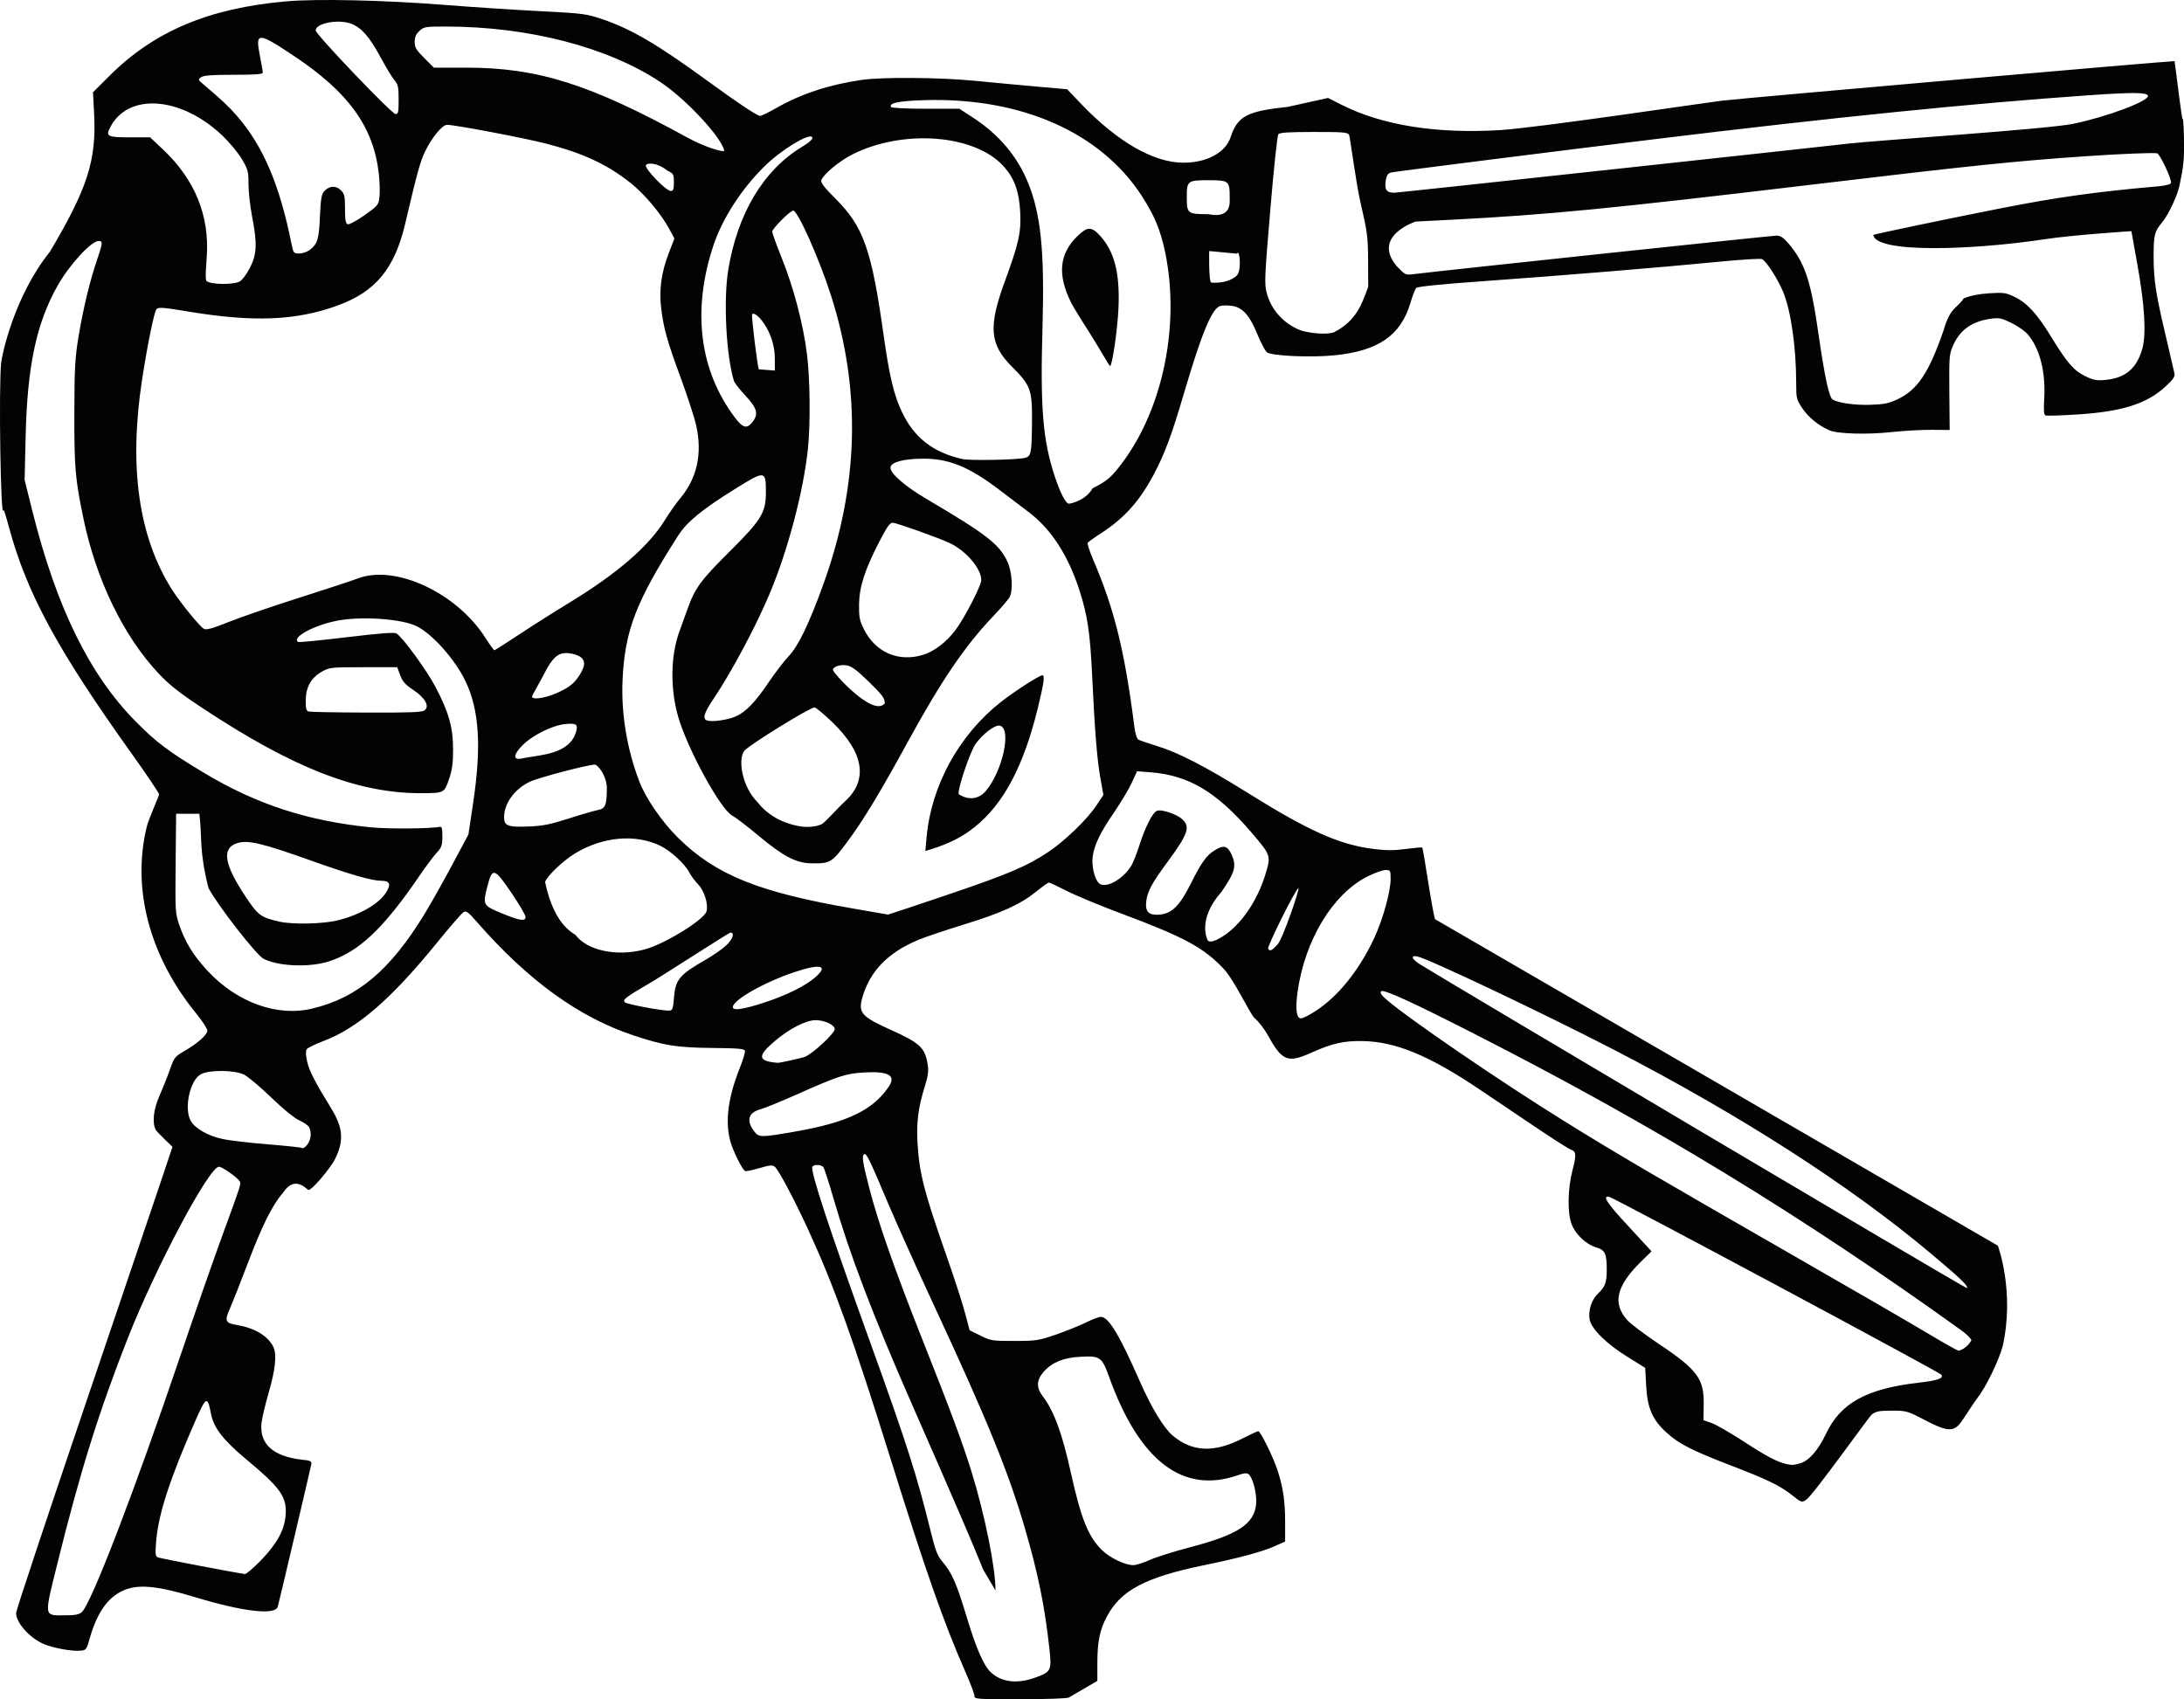 <?xml version="1.0" encoding="UTF-8"?>
<svg version="1.0" viewBox="0 0 182.26 141.82" xmlns="http://www.w3.org/2000/svg">
<g transform="translate(-9.583 -5.024)">
<path d="m90.907 146.58c9e-3 -0.14-0.338-1.06-0.771-2.05-1.809-4.11-3.292-8.34-6.253-17.82-3.077-9.85-4.695-14.36-6.819-18.98-1.169-2.55-2.504-5.07-2.823-5.33-0.191-0.16-0.419-0.14-1.3 0.12-0.587 0.17-1.118 0.28-1.179 0.24-0.268-0.17-1.033-1.72-1.243-2.53-0.434-1.664-0.173-3.623 0.814-6.107 0.254-0.64 0.442-1.264 0.418-1.386-0.037-0.186-0.486-0.227-2.729-0.25-2.964-0.03-4.009-0.197-6.583-1.052-4.56-1.514-8.803-4.591-13.063-9.471-0.722-0.826-0.886-0.946-1.116-0.808-0.148 0.089-1.137 1.23-2.199 2.536-3.839 4.721-6.635 7.143-9.48 8.214-0.697 0.262-1.33 0.576-1.407 0.697-0.088 0.139-0.072 0.516 0.043 1.03 0.169 0.756 0.675 1.738 2.015 3.914 0.974 1.583 1.064 2.673 0.34 4.153-0.417 0.85-1.939 2.64-2.248 2.64-0.104 0-1.092-1.27-2.061 0.15-0.942 1.08-1.767 2.72-3.014 6-0.601 1.58-1.268 3.27-1.483 3.75-0.456 1.03-0.383 1.21 0.552 1.36 1.513 0.26 2.596 0.89 3.069 1.82 0.31 0.6 0.184 1.89-0.369 3.79-0.295 1.02-0.571 2.18-0.614 2.59-0.181 1.74 0.98 2.78 3.386 3.05 0.715 0.07 0.815 0.13 0.771 0.38-0.059 0.35-2.687 11.51-2.799 11.89-0.213 0.73-2.867 0.42-6.845-0.78-3.187-0.97-4.773-1.12-6.006-0.59-1.327 0.57-2.24 1.87-2.857 4.07-0.248 0.88-0.287 0.93-0.757 0.97-0.681 0.07-2.334-0.23-3.077-0.56-1.188-0.53-2.293-1.77-2.293-2.59 0-0.2 2.456-7.6 5.459-16.45 3.002-8.85 5.939-17.52 6.525-19.27l1.067-3.18s-1.314-1.248-1.404-1.427c-0.302-0.605-0.181-1.703 0.309-2.807 0.255-0.574 0.642-1.547 0.86-2.162 0.376-1.063 0.437-1.143 1.21-1.589 1.112-0.641 1.933-1.37 1.933-1.717 0-0.158-0.421-0.805-0.936-1.437-3.885-4.773-5.372-10.369-4.129-15.539 0.167-0.696 1.038-2.614 1.038-2.732s-1.051-1.683-2.336-3.479c-6.128-8.564-8.725-13.363-10.196-18.845-0.232-0.864-0.435-1.504-0.451-1.422-0.232 1.197-0.413-10.211-0.195-12.293 0.061-0.584 1.053-5.5 4.07-9.26 3.122-5.259 3.882-7.616 3.689-11.438l-0.095-1.868 1.377-1.374c3.729-3.719 8.286-5.642 14.727-6.213 2.608-0.231 8.247-0.102 13.37 0.305 2.145 0.171 5.635 0.4 7.756 0.508 3.682 0.189 3.921 0.22 5.274 0.676 2.401 0.81 4.614 2.107 8.791 5.155 2.544 1.857 4.131 2.913 4.377 2.913 0.113 0 0.737-0.304 1.386-0.674 2.043-1.166 4.387-1.936 7.073-2.325 1.759-0.255 6.6-0.215 9.546 0.079 1.354 0.134 3.621 0.347 5.038 0.471l2.577 0.227 1.226 1.279c2.987 3.113 5.997 4.841 8.457 4.851 1.96 8e-3 3.53-0.832 3.96-2.122 0.58-1.764 1.36-2.179 4.77-2.537l3.36-0.744 1.15 0.58c3.4 1.704 7.88 2.421 13.18 2.104 3.18-0.191 17.41-2.327 18.55-2.458 2.19-0.25 37.72-3.353 37.77-3.299 0.02 0.017 0.6 4.935 0.67 4.83 0.06-0.103 0.12 1.02 0.12 2.497 0 1.546-0.29 2.496-0.36 2.948-0.12 0.776-0.92 2.522-1.46 3.167-0.65 0.783-0.72 1.033-0.72 2.862 0 1.992 0.18 3.125 1.05 6.795 0.33 1.416 0.64 2.735 0.68 2.931 0.07 0.287-0.07 0.501-0.69 1.08-1.57 1.479-3.64 2.142-7.43 2.381-1.34 0.085-2.52 0.122-2.63 0.081-0.14-0.054-0.17-0.406-0.11-1.403 0.13-2.225-0.37-4.19-1.37-5.362-0.22-0.264-0.83-0.691-1.35-0.948-0.85-0.415-1.04-0.456-1.73-0.361-1.56 0.215-2.56 0.91-3.14 2.198-0.34 0.753-0.35 0.909-0.33 3.936l0.03 3.152-1.52-0.012c-0.83-6e-3 -2.33 0.078-3.33 0.188-2.03 0.222-4.52 0.15-5.2-0.152-0.92-0.411-1.73-1.074-2.24-1.823-0.49-0.74-0.52-0.829-0.52-2.117 0-2.997-0.44-6.05-1.09-7.609-0.44-1.08-1.44-2.618-1.77-2.739-0.15-0.058-1.8 0.046-3.67 0.23-4.44 0.44-12.95 1.141-19.64 1.619-3.52 0.252-5.43 0.445-5.54 0.562-0.09 0.099-0.31 0.658-0.48 1.243-0.81 2.719-2.66 4-6.32 4.377-1.98 0.204-5.31 0.052-5.67-0.258-0.14-0.122-0.5-0.812-0.8-1.532-0.64-1.563-1.24-2.221-2.12-2.339-0.34-0.044-0.76-0.041-0.95 8e-3 -0.69 0.177-1.54 2.204-3.01 7.189-1.09 3.7-1.62 5.11-2.56 6.89-1.17 2.206-2.45 3.638-4.39 4.891-0.57 0.369-1.07 0.731-1.12 0.804-0.04 0.073 0.16 0.693 0.45 1.377 1.78 4.145 2.65 7.662 3.45 13.982 0.08 0.597 0.21 0.999 0.35 1.073 0.12 0.065 0.81 0.298 1.52 0.517 1.78 0.542 4.12 1.75 7.5 3.862 5.15 3.223 7.72 4.374 10.55 4.732 1.11 0.139 1.73 0.14 2.74 5e-3 0.72-0.096 1.33-0.149 1.36-0.117 0.04 0.031 0.26 1.322 0.5 2.868s0.5 2.945 0.57 3.109l46.97 27.25s1.43 3.83 0.4 8.4c-0.35 1.26-1.41 3.44-2.12 4.33-0.33 0.42-1.29 1.97-1.5 2.19-0.58 0.62-1.13 0.55-2.88-0.37-1.46-0.76-1.54-0.78-2.75-0.78-1.03 0-1.32 0.05-1.66 0.31-0.24 0.17-4.88 6.73-5.5 7.14-0.36 0.23-0.4 0.21-1.14-0.38-1.05-0.83-2.11-1.34-5.25-2.54-3.18-1.23-4.22-1.76-5.26-2.71-1.17-1.07-1.59-2.03-1.69-3.89l-0.08-1.5-1.49-0.93c-1.75-1.08-3-2.32-3.15-3.12-0.13-0.72 0.17-1.65 0.68-2.13 0.62-0.58 0.75-0.94 0.75-2.02 0-1.34-0.14-1.64-0.89-1.86-0.84-0.25-1.72-1.08-2.04-1.93-0.37-0.95-0.33-2.99 0.08-4.54 0.33-1.25 0.3-1.54-0.15-1.69-0.16-0.05-1.41-0.84-2.78-1.766-1.37-0.923-3.57-2.401-4.88-3.285-4.15-2.794-6.97-3.961-9.7-4.006-1.6-0.027-2.54 0.186-4.3 0.974-1.96 0.879-2.43 0.695-3.6-1.421-0.3-0.557-0.82-1.222-1.14-1.479-0.32-0.256-1.69-3.167-2.54-4.071-1.67-1.792-3.31-2.68-8.55-4.636-1.72-0.643-3.766-1.491-4.538-1.883-0.772-0.393-1.459-0.714-1.528-0.714-0.068 0-0.544 0.34-1.057 0.756-1.307 1.059-2.888 1.778-6.04 2.748-1.496 0.46-3.189 1.03-3.764 1.267-2.541 1.048-4.07 2.611-4.699 4.805-0.37 1.289-0.089 1.612 2.363 2.716 2.457 1.106 2.861 1.489 3.088 2.921 0.081 0.511 0.023 0.939-0.242 1.79-0.556 1.786-0.715 3.029-0.609 4.764 0.155 2.54 0.539 4.03 2.425 9.41 0.619 1.76 1.304 3.87 1.523 4.69l0.398 1.5 0.895 0.44c0.858 0.43 0.976 0.45 2.834 0.45 1.843 0 2.017-0.03 3.531-0.55 0.875-0.31 1.997-0.76 2.49-1.01 0.5-0.25 1.04-0.45 1.2-0.45 0.64 0 1.53 1.46 3.23 5.33 1 2.27 2.02 3.95 2.77 4.58 1.64 1.38 3.47 1.45 5.86 0.22 0.64-0.32 1.21-0.59 1.28-0.59 0.18 0 1.27 2.21 1.61 3.28 0.47 1.45 0.63 2.57 0.63 4.34v1.59l-0.87 0.39c-1.06 0.47-2.94 0.98-5.92 1.59-4.88 1.01-6.94 2.1-8.09 4.29-0.59 1.11-0.79 2.09-0.79 3.9v1.46s-2.259 1.31-2.382 1.39c-0.129 0.08-1.839 0.14-4.055 0.14-3.556 0.01-3.83-0.01-3.816-0.26zm5-1.52c1.411-0.5 1.455-0.59 1.245-2.49-0.388-3.53-0.948-6.27-2.052-10.04-1.36-4.65-3.154-9.05-7.51-18.42-1.412-3.04-3.162-6.93-3.891-8.65-1.579-3.74-1.804-4.2-1.999-4.11-0.216 0.11-0.121 0.73 0.448 2.91 0.761 2.92 2.087 6.69 4.409 12.56 2.392 6.03 3.334 8.57 4.079 10.96 1.12 3.6 2.028 8.08 2.026 9.99l-1.025-1.74c-1.01-2.5-2.179-5.21-5.913-13.72-3.273-7.46-5.233-12.59-6.573-17.23-0.392-1.35-0.775-2.54-0.853-2.64-0.166-0.23-0.793-0.25-0.922-0.04-0.196 0.31 1.401 5.16 4.814 14.62 3.021 8.36 3.925 11.18 5.016 15.63 0.453 1.84 0.595 2.21 1.056 2.75 0.764 0.89 1.154 1.79 2.019 4.66 0.772 2.55 1.393 3.97 1.985 4.53 0.882 0.82 2.159 0.99 3.641 0.47zm-79.495-5.49c0.772-0.67 4.401-10.11 8.239-21.44 1.168-3.44 2.725-7.91 3.46-9.92 1.588-4.34 1.604-4.39 1.479-4.59-0.214-0.34-1.455-1.22-1.735-1.22-0.814 0-5.255 8.34-7.581 14.24-2.423 6.15-4 11.19-5.878 18.78-1.155 4.67-1.192 4.42 0.644 4.42 0.81 0 1.147-0.07 1.372-0.27zm14.948-4.32c1.339-1.39 1.972-2.55 2.061-3.78 0.11-1.52-0.422-2.27-3.324-4.68-1.898-1.59-2.688-2.61-2.909-3.78-0.282-1.5-0.401-1.45-1.274 0.53-2.145 4.87-3.126 7.88-3.301 10.14-0.086 1.1-0.067 1.24 0.173 1.33 0.262 0.1 6.787 1.34 7.232 1.38 0.122 0.01 0.727-0.51 1.342-1.14zm74.15-0.02c0.52-0.24 2.04-0.72 3.38-1.07 4.01-1.05 5.38-1.95 5.52-3.63 0.07-0.85-0.27-2.17-0.63-2.47-0.14-0.11-0.37-0.1-0.85 0.07-4.61 1.63-8.25-1.14-10.79-8.19-0.6-1.67-0.75-1.77-2.392-1.68-1.404 0.07-2.382 0.47-3.056 1.24-0.622 0.71-0.647 1.32-0.084 2.06 0.94 1.25 1.601 3.04 2.333 6.34 0.868 3.91 1.459 5.37 2.609 6.5 0.67 0.65 1.89 1.24 2.61 1.25 0.22 0.01 0.82-0.19 1.35-0.42zm54.28-8.07c0.75-0.21 1.52-1.09 2.17-2.46 1.22-2.58 3.37-3.77 7.75-4.28 1.59-0.18 2.09-0.36 1.89-0.66-0.14-0.21-27.36-14.79-27.73-14.85-0.6-0.11-0.2 0.51 1.64 2.49l1.9 2.06-0.92 0.9c-2.03 2.01-2.36 3.45-1.1 4.85 0.28 0.31 1.48 1.21 2.66 2 3.2 2.14 3.75 2.9 3.71 5.05l-0.02 1.29 0.66 0.23c0.37 0.12 1.59 0.83 2.73 1.57 1.89 1.23 2.75 1.68 3.53 1.86 0.49 0.1 0.58 0.1 1.13-0.05zm14.31-10.27c-0.01-0.13-0.42-0.55-0.94-0.91-13.24-9.51-25.53-17.001-40.08-24.437-5.54-2.835-8.04-3.983-8.23-3.788-0.12 0.115-0.01 0.301 0.39 0.652 1.72 1.522 9.48 6.835 14.93 10.215 4.26 2.648 7.49 4.538 18.64 10.938 5.25 3.01 10.56 6.09 11.79 6.83s2.32 1.35 2.43 1.36c0.11 0 0.72-0.22 1.07-0.86zm-0.37-4.36c0.12-0.19-0.55-0.82-3.06-2.93-6.82-5.71-15.82-11.488-26.44-16.984-5.83-3.013-15.46-7.585-16.37-7.767-0.58-0.117-0.49 0.194 0.2 0.642 1.26 0.817 45.62 27.129 45.67 27.039zm-138.34-13.417c-0.083-0.155-0.456-0.417-0.827-0.582-0.417-0.184-1.317-0.917-2.348-1.912-0.919-0.887-1.939-1.745-2.267-1.907-0.797-0.393-2.905-0.411-3.606-0.032-0.896 0.485-1.411 2.792-0.861 3.856 0.332 0.642 1.43 1.279 2.66 1.544 0.583 0.13 2.297 0.33 3.807 0.45s2.78 0.26 2.821 0.3c0.166 0.17 1.065-0.66 0.621-1.717zm40.493 0.362c4.404-0.762 6.559-1.796 7.887-3.785 0.612-0.917-0.065-1.285-2.127-1.155-1.495 0.094-2.102 0.293-5.481 1.794-1.382 0.614-2.796 1.193-3.144 1.286-0.999 0.268-1.178 0.961-0.479 1.85 0.389 0.496 0.532 0.496 3.344 0.01zm0.936-6.277c0.713-0.339 2.424-1.951 2.424-2.285 0-0.346-0.852-0.746-1.589-0.746-0.808 1e-3 -2.178 0.7-3.408 1.741-1.49 1.262-1.434 1.683 0.241 1.819 0.132 0.011 2.036-0.389 2.332-0.529zm42.525-3.775c1.89-1.223 3.61-3.345 4.89-6.038 0.74-1.579 1.4-3.917 1.4-5.02 0-0.7-0.02-0.727-0.43-0.727-0.24 0-0.91 0.24-1.49 0.533-2.91 1.453-5.25 5.332-5.85 9.662-0.19 1.434-0.09 2.185 0.29 2.185 0.15 0 0.68-0.268 1.19-0.595zm-83.728-0.218c3.787-0.896 6.525-3.197 9.39-7.89 0.508-0.833 1.541-2.667 2.295-4.076l1.371-2.562 0.388-2.584c0.713-4.747 0.527-7.782-0.626-10.207-0.848-1.782-2.709-3.892-4.044-4.582-1.234-0.638-4.687-0.876-6.73-0.465-1.945 0.393-3.775 1.404-3.191 1.765 0.067 0.041 1.883-0.137 4.035-0.396 2.821-0.339 3.984-0.427 4.167-0.315 0.522 0.321 2.552 3.109 3.278 4.503 1.097 2.107 1.445 3.354 1.445 5.175-1e-3 1.161-0.076 1.71-0.341 2.482-0.397 1.161-0.41 1.167-2.366 1.17-5.24 8e-3 -10.621-2.089-18.172-7.08-1.971-1.302-2.796-1.951-3.692-2.904-2.924-3.108-5.216-7.826-6.272-12.912-0.695-3.349-0.773-4.248-0.764-8.797 7e-3 -3.709 0.055-4.609 0.333-6.311 0.385-2.352 0.944-4.691 1.539-6.441 0.507-1.49 0.521-1.642 0.154-1.642-0.616 0-2.447 1.994-3.424 3.729-1.778 3.159-2.533 6.726-2.668 12.62l-0.083 3.596 0.627 2.519c2.019 8.108 4.779 13.736 8.659 17.657 1.72 1.739 2.733 2.499 5.699 4.278 4.38 2.627 8.661 4.021 13.937 4.54 1.477 0.145 4.965 0.116 5.74-0.048 0.154-0.032 0.203 0.167 0.2 0.81-3e-3 0.745-0.062 0.915-0.463 1.343-0.252 0.269-0.917 1.16-1.478 1.981-3.011 4.409-5.071 6.34-7.595 7.121-1.625 0.503-4.197 0.387-5.394-0.243-0.611-0.322-3.847-4.485-4.593-5.909-0.8-3.207-0.505-4.127-0.758-6.19h-1.939l-0.04 4.147c-0.039 4.065-0.032 4.168 0.325 5.196 0.486 1.396 1.158 2.484 2.297 3.72 2.46 2.669 5.817 3.897 8.754 3.202zm30.211-0.902c0.122-1.537 0.444-1.922 2.677-3.201 0.615-0.353 1.37-0.881 1.678-1.174 0.561-0.535 0.738-1.069 0.354-1.069-0.113 0-5.63 3.571-6.656 4.172-2.138 1.252-2.366 1.427-2.144 1.649 0.164 0.163 3.198 0.727 3.71 0.689 0.259-0.019 0.309-0.159 0.381-1.066zm7.562 0.385c1.807-0.591 3.383-1.368 4.202-2.074 1.171-1.009 0.502-1.195-1.682-0.466-2.54 0.847-5.168 2.336-5.168 2.928 0 0.324 0.851 0.199 2.648-0.388zm-10.04-4.416c1.66-0.432 5.012-2.491 5.195-3.19 0.159-0.609-0.181-1.707-0.696-2.246-0.278-0.289-0.609-0.734-0.737-0.989-0.35-0.697-1.549-1.807-2.4-2.223-2.089-1.02-4.819-0.78-7.142 0.627-0.988 0.599-2.294 1.844-2.498 2.382 0.819 3.923 2.594 4.312 2.594 4.488 0.945 1.192 3.299 1.772 5.684 1.151zm52.835-0.406c0.47-0.497 1.95-4.894 1.75-4.724-0.33 0.274-2.62 4.892-2.52 5.066 0.15 0.232 0.29 0.169 0.77-0.342zm-4.57-0.683c1.52-0.963 2.87-2.921 3.56-5.15 0.49-1.607 0.49-1.61-1.19-3.571-2.87-3.343-5.21-4.736-8.37-4.981l-1.14-0.088-0.44 0.953c-0.24 0.524-0.89 1.615-1.44 2.424-1.18 1.714-1.69 2.757-1.82 3.722-0.11 0.798 0.15 1.913 0.53 2.254 0.53 0.474 1.98-0.315 2.68-1.454 0.16-0.26 0.47-1.044 0.69-1.742 0.47-1.462 1.06-2.645 1.43-2.843 0.34-0.182 1.67 0.246 2.15 0.697 0.68 0.626 0.47 1.232-1.19 3.489-1.33 1.807-1.67 2.427-1.81 3.248-0.13 0.87 0.11 1.226 0.85 1.226 1.2 0 1.87-0.626 2.9-2.682 0.83-1.666 1.27-2.276 1.93-2.685 0.78-0.482 1.09-0.401 1.44 0.37 0.41 0.944 0.27 1.461-0.86 3.093-2.04 2.3-1.18 3.968-1.15 4.03 0.13 0.22 0.6 0.104 1.25-0.31zm-73.799-1.358c1.871-0.479 3.406-1.377 4.003-2.342 0.416-0.673 0.294-0.95-0.419-0.95-0.764 0-2.593-0.521-5.634-1.606-4.353-1.553-5.504-1.826-6.42-1.524-1.279 0.422-1.057 1.767 0.739 4.464 1.042 1.566 1.26 1.725 2.847 2.082 1.118 0.251 3.668 0.186 4.884-0.124zm15.624-0.278c0-0.147-0.52-1.036-1.156-1.976-1.423-2.105-1.614-2.168-2.003-0.665-0.428 1.65-0.411 1.684 1.146 2.328 1.536 0.635 2.013 0.71 2.013 0.313zm35.107-1.809c5.164-1.748 6.731-2.413 8.54-3.623 1.388-0.928 3.228-2.71 4.008-3.887l0.57-0.861-0.25-1.396c-0.28-1.575-0.47-3.916-0.69-8.59-0.17-3.562-0.39-5.005-1.044-7.047-0.942-2.933-2.359-5.132-4.216-6.544-0.677-0.515-1.829-1.389-2.56-1.943-2.471-1.871-4.153-2.552-6.278-2.542-1.619 7e-3 -2.665 0.281-2.729 0.714-0.069 0.477 1.162 1.561 3.007 2.648 5.006 2.95 6.072 3.775 6.749 5.229 0.392 0.843 0.489 2.392 0.184 2.969-0.094 0.179-0.721 0.906-1.394 1.615-2.362 2.49-4.284 5.32-7.078 10.419-2.382 4.348-3.729 6.574-5.074 8.385-1.301 1.752-1.425 1.825-3.053 1.79-1.236-0.027-2.319-0.6-4.363-2.309-0.918-0.768-1.905-1.523-2.193-1.678-0.975-0.525-3.704-5.51-4.491-8.201-0.687-2.35-0.655-5.1 0.082-7.138 0.152-0.422 0.476-1.317 0.718-1.988 0.605-1.677 1.094-2.334 3.52-4.745 2.598-2.582 2.986-3.215 2.988-4.88 2e-3 -1.871-0.048-1.877-2.621-0.274-2.694 1.676-3.967 2.72-4.682 3.835-3.548 5.54-4.477 7.959-4.66 12.132-0.12 2.763 0.372 5.729 1.397 8.41 0.537 1.407 1.888 3.374 3.222 4.692 3.154 3.116 6.73 4.562 14.654 5.924 1.559 0.268 2.854 0.494 2.878 0.501 0.025 7e-3 2.211-0.721 4.859-1.617zm-1.637-4.844c0.391-4.315 2.703-8.527 6.186-11.27 1.159-0.913 3.223-2.243 3.48-2.243 0.219 0 0.122 0.673-0.405 2.82-1.151 4.689-2.804 7.913-5.283 9.876-0.151 0.07-1.204 1.167-4.083 1.967l0.105-1.15zm4.932-3.84c1.443-1.714 2.2-5.317 1.149-5.47-0.403-0.059-1.389 0.695-1.986 1.519-0.468 0.646-1.545 3.858-1.411 4.207 1.073 0.683 1.888 0.173 2.248-0.256zm-34.819 2.29c1.027-0.331 2.118-0.648 2.425-0.706 0.671-0.126 0.779-0.398 0.779-1.96-0.11-1.147-0.839-1.84-0.981-1.84-0.591 0-4.702 1.078-5.437 1.426-1.283 0.607-2.158 1.813-2.158 2.974 0 0.717 0.323 0.835 2.088 0.764 1.142-0.047 1.778-0.174 3.284-0.658zm21.126 0.47c0.284-0.135 1.498-1.507 1.876-1.84 2.039-1.795 1.693-4.108-1.001-6.695-0.696-0.667-1.357-1.214-1.469-1.214-0.38 0-5.432 3.118-5.842 3.606-0.577 0.685-0.212 3.026 1.098 4.313 1.262 1.641 3.211 1.937 3.375 1.973 0.66 0.148 1.474 0.089 1.963-0.143zm-23.608-5.725c1.77-0.272 2.748-0.869 3.083-1.882 0.238-0.722 0.088-0.851-0.878-0.751-1.096 0.113-2.752 0.942-3.587 1.796-0.744 0.762-0.768 1.225-0.054 1.079 0.225-0.046 0.872-0.155 1.436-0.242zm16.447-3.273c0.837-0.369 1.637-1.202 2.754-2.864 0.514-0.765 1.259-1.735 1.656-2.156 0.809-0.857 1.693-2.686 2.873-5.943 2.985-8.245 3.204-16.219 0.662-24.17-0.971-3.039-2.772-7.082-3.154-7.082-0.25 0-1.755 1.509-1.755 1.76 0 0.112 0.366 1.121 0.815 2.242 0.981 2.452 1.758 5.408 2.08 7.906 0.272 2.111 0.309 5.928 0.08 8.047-0.382 3.524-1.644 8.314-3.134 11.894-1.161 2.789-3.224 6.659-4.785 8.975-0.765 1.135-0.893 1.614-0.463 1.738 0.443 0.128 1.721-0.059 2.371-0.347zm-25.977-0.507c0.451-0.33 0.053-1.047-0.949-1.71-0.656-0.435-0.884-0.691-1.079-1.22l-0.248-0.669h-2.813c-2.725 0-2.835 0.011-3.481 0.373-0.896 0.502-1.341 1.299-1.344 2.412-2e-3 0.682 0.048 0.86 0.259 0.915 0.143 0.038 2.312 0.076 4.819 0.086 3.638 0.013 4.614-0.024 4.836-0.187zm38.409-0.589c0-0.426-0.183-0.675-1.31-1.777-0.992-0.972-1.44-1.307-1.849-1.383-0.541-0.102-1.166 0.1-1.166 0.378 0 0.238 3.388 3.99 4.325 2.782zm-27.015-1.019c0.76-0.386 1.102-0.672 1.48-1.237 0.604-0.903 0.591-1.406-0.045-1.716-0.246-0.12-0.695-0.219-0.998-0.221-0.725-5e-3 -1.197 0.443-1.87 1.779-0.29 0.574-1.039 1.817-0.988 1.899 0.166 0.268 1.413 8e-3 2.421-0.504zm30.186-3.017c0.953-0.287 1.963-1.056 2.734-2.081 0.757-1.007 2.15-3.708 2.15-4.168 0-0.955-1.276-2.448-2.638-3.089-0.918-0.432-4.369-1.663-4.746-1.694-0.237-0.019-0.472 0.313-1.145 1.617-1.197 2.317-1.654 3.743-1.673 5.22-0.013 1.013 0.046 1.317 0.388 2.014 0.956 1.949 2.877 2.799 4.93 2.181zm-33.697-1.697c1.083-0.717 2.94-1.895 4.129-2.617 4.052-2.462 6.685-4.734 8.051-6.949 0.37-0.598 0.934-1.4 1.256-1.783 1.424-1.694 1.877-3.726 1.357-6.087-0.142-0.644-0.715-2.412-1.273-3.93-1.157-3.146-1.436-4.133-1.648-5.83-0.195-1.551 5e-3 -3.027 0.628-4.642l0.471-1.222-0.433-0.801c-0.679-1.258-2.067-2.911-3.21-3.821-1.953-1.556-3.977-2.5-7.077-3.299-1.807-0.467-7.601-1.565-8.255-1.565-0.395 0-1.282 1.076-1.827 2.216-0.42 0.879-0.636 1.663-1.668 6.047-0.88 3.738-2.469 5.662-5.625 6.814-3.491 1.274-7.048 1.414-12.558 0.494-2.013-0.336-2.403-0.364-2.567-0.19-0.188 0.2-0.745 2.911-1.192 5.799-1.143 7.388-0.304 13.255 2.525 17.675 0.673 1.051 2.291 3.034 2.62 3.209 0.21 0.113 0.705-0.024 2.111-0.586 1.01-0.403 3.649-1.309 5.863-2.013 2.215-0.703 4.397-1.422 4.848-1.597 3.116-1.205 8.243 1.161 10.649 4.915 0.376 0.588 0.723 1.069 0.771 1.069 0.047 0 0.971-0.588 2.054-1.306zm47.871-12.212c1.24-0.623 1.58-0.92 2.53-2.2 3.35-4.526 4.76-11.434 3.54-17.419-0.39-1.91-0.9-3.134-1.99-4.817-3.44-5.274-10.038-8.183-18.048-7.958-2.182 0.062-3.059 0.239-2.85 0.576 0.05 0.082 1.283 0.142 2.893 0.142h2.806l1.169 0.763c2.117 1.382 3.642 3.18 4.535 5.347 1.101 2.669 1.416 5.776 1.232 12.161-0.193 6.693 0.028 9.382 1.015 12.38 0.472 1.436 0.928 2.312 1.201 2.312 0.093 0 1.377-0.244 1.967-1.287zm-0.33-13.097c-0.642-0.99-1.299-2.068-1.463-2.396-1.161-2.329-0.995-4.071 0.53-5.556 0.833-0.807 1.173-0.81 1.893-0.018 1.2 1.328 1.65 3.108 1.53 6.007-0.08 1.816-0.52 4.862-0.71 4.862-0.05 0-1.14-1.909-1.78-2.899zm-5.342 10.565c0.542-0.124 0.589-0.359 0.613-3.011 0.024-2.674-0.108-3.04-1.649-4.58-1.894-1.895-2.015-3.332-0.604-7.18 1.153-3.146 1.355-4.058 1.269-5.751-0.087-1.72-0.484-2.818-1.382-3.816-2.394-2.663-8.376-3.132-12.629-0.99-1.081 0.544-2.433 1.67-2.587 2.153-0.063 0.199 0.246 0.602 1.161 1.514 2.37 2.364 3.034 4.25 4.056 11.534 0.462 3.287 0.848 4.896 1.505 6.281 1.029 2.164 2.611 3.395 5.062 3.941 0.624 0.138 4.472 0.068 5.185-0.095zm-22.721-2.988c0.532-0.676 0.41-1.146-0.569-2.198-0.482-0.519-0.917-1.071-0.965-1.227-0.658-2.117-0.895-6.798-0.473-9.327 0.781-4.68 2.936-8.274 6.12-10.205 0.664-0.403 0.971-0.688 0.888-0.824-0.236-0.381-2.587 1.048-3.984 2.424-1.929 1.899-3.524 4.37-4.268 6.611-1.798 5.416-1.175 10.418 1.787 14.356 0.666 0.884 1.004 0.975 1.464 0.39zm95.503-1.877c1.73-0.798 2.67-2.205 3.93-5.857 0.55-1.908 1.1-1.727 1.65-2.591 0.59-0.24 1.3-0.38 2.17-0.432 1.2-0.07 1.37-0.044 2.12 0.324 1.03 0.504 1.86 1.416 3.06 3.388 1.3 2.115 1.84 2.737 2.79 3.204 0.69 0.335 0.95 0.385 1.68 0.319 1.66-0.152 2.61-0.941 3.08-2.569 0.36-1.233 0.21-3.703-0.42-7.163l-0.48-2.685s-4.78 0.304-7.23 0.673c-6.15 0.926-14.11 1.175-14.31-0.359 0.06-0.062 6.12-1.327 10.5-2.193 4.82-0.951 8.06-1.406 13.32-1.868 0.55-0.048 0.98-0.16 1.02-0.269 0.1-0.266-0.93-2.469-1.17-2.487-0.61-0.047-3.13 0.059-5.93 0.25-5.83 0.396-9.74 0.802-22.9 2.374-16.54 1.977-22.04 2.514-29.86 2.916l-3.17 0.163s-3.69 1.192-1.59 3.712c0.72 0.75 0.74 0.763 1.42 0.676 1.76-0.229 29.89-3.215 30.28-3.215 0.33 0 0.57 0.155 0.98 0.629 1.4 1.635 1.89 3.116 2.54 7.678 0.51 3.504 0.87 5.191 1.17 5.373 0.46 0.282 1.81 0.476 3.08 0.441 1.16-0.032 1.57-0.109 2.27-0.432zm-93.628-3.412c0-2.419-1.746-4.144-1.899-3.686-0.061 0.183 0.432 4.218 0.558 4.567l1.341 0.103v-0.984zm46.678-2.218c1.84-0.966 2.29-2.28 2.84-3.793l-0.01-2.17c-0.01-2.01-0.06-2.375-0.65-4.93-0.35-1.518-0.86-5.412-0.93-5.556-0.12-0.235-0.42-0.261-2.94-0.261-2.09 0-2.86 0.049-2.97 0.189-0.09 0.104-0.39 2.94-0.67 6.302-0.47 5.515-0.5 6.19-0.31 6.908 0.37 1.444 1.42 2.607 2.87 3.171 0.85 0.247 2.17 0.367 2.77 0.14zm-91.352-4.223c0.209-0.106 0.582-0.597 0.857-1.13 0.594-1.147 0.633-2.03 0.189-4.315-0.163-0.843-0.297-2.053-0.297-2.688 0-1.066-0.043-1.226-0.559-2.099-0.308-0.52-1.038-1.4-1.624-1.956-3.446-3.273-7.854-3.599-9.356-0.691-0.392 0.761-0.241 0.84 1.633 0.84h1.697l1.068 1.006c2.656 2.503 3.886 5.5 3.661 8.922-0.049 0.744-0.157 1.926-0.023 2.059 0.3 0.3 2.192 0.336 2.754 0.052zm83.282-0.572c0.34-0.478 0.18-2.208-0.04-1.757l-2.32-0.219s-0.06 2.574 0.18 2.635c1.36 0.084 2.05-0.468 2.18-0.659zm-77.407-2.082c0.642-0.505 0.751-0.867 0.835-2.77 0.065-1.462 0.132-1.87 0.35-2.11 0.422-0.466 0.984-0.505 1.393-0.096 0.309 0.309 0.35 0.49 0.35 1.555 0 0.92 0.051 1.224 0.218 1.288 0.126 0.048 0.722-0.271 1.398-0.747 1.145-0.807 1.18-0.85 1.26-1.542 0.045-0.392 0.021-1.259-0.054-1.926-0.439-3.903-2.512-6.782-7.073-9.824-3.021-2.015-3.247-2.018-2.856-0.045 0.135 0.681 0.246 1.322 0.246 1.425 0 0.141-0.586 0.186-2.433 0.186-1.815 0-2.503 0.052-2.71 0.203-0.264 0.193-0.258 0.219 0.144 0.559 1.538 1.302 2.126 1.853 2.799 2.621 2.206 2.517 3.597 5.756 4.584 10.675 0.168 0.836 0.185 0.857 0.664 0.857 0.272 0 0.667-0.138 0.885-0.309zm76.757-4.389c0-1.367-0.06-1.417-1.79-1.417s-1.79 0.05-1.79 1.417c0 1.368 0.06 1.417 1.79 1.417 1.96 0.398 1.79-0.955 1.79-1.417zm51.61-4.47c1.85-0.232 16.54-1.204 18.73-1.645 2.8-0.566 6.43-1.925 6.29-2.357-0.1-0.283-1.28-0.291-4.96-0.034-9.92 0.694-21.29 1.845-36.23 3.667-7.9 0.963-21.46 2.674-21.9 2.765-0.31 0.064-0.42 0.191-0.5 0.58-0.15 0.836 0.02 1.121 0.69 1.121 0.32 0 36.94-3.978 37.88-4.097zm-97.995 3.23c0-0.683-0.028-0.731-0.559-0.987-0.859-0.7-1.702-0.644-1.78-0.441-0.11 0.288 1.685 2.146 2.074 2.146 0.217 0 0.265-0.129 0.265-0.718zm4.199-2.642c-0.194-1.086-3.169-4.29-5.308-5.715-4.39-2.927-11.016-4.645-17.923-4.646-1.71-5e-4 -1.827 0.019-2.2 0.365-0.29 0.269-0.395 0.512-0.395 0.918 0 0.468 0.121 0.673 0.798 1.349l0.797 0.798h2.693c6.005 0 10.346 1.375 18.532 5.871 1.436 0.788 3.037 1.232 3.006 1.06zm-27.168-4.262c0-1.055-0.046-1.263-0.355-1.63-0.195-0.232-0.704-1.07-1.131-1.862-0.945-1.753-1.604-2.51-2.478-2.843-1.07-0.409-3-0.035-2.953 0.571 0.028 0.351 6.34 6.958 6.655 6.967 0.228 6e-3 0.262-0.148 0.262-1.202z" fill="#030303"/>
</g>
</svg>
